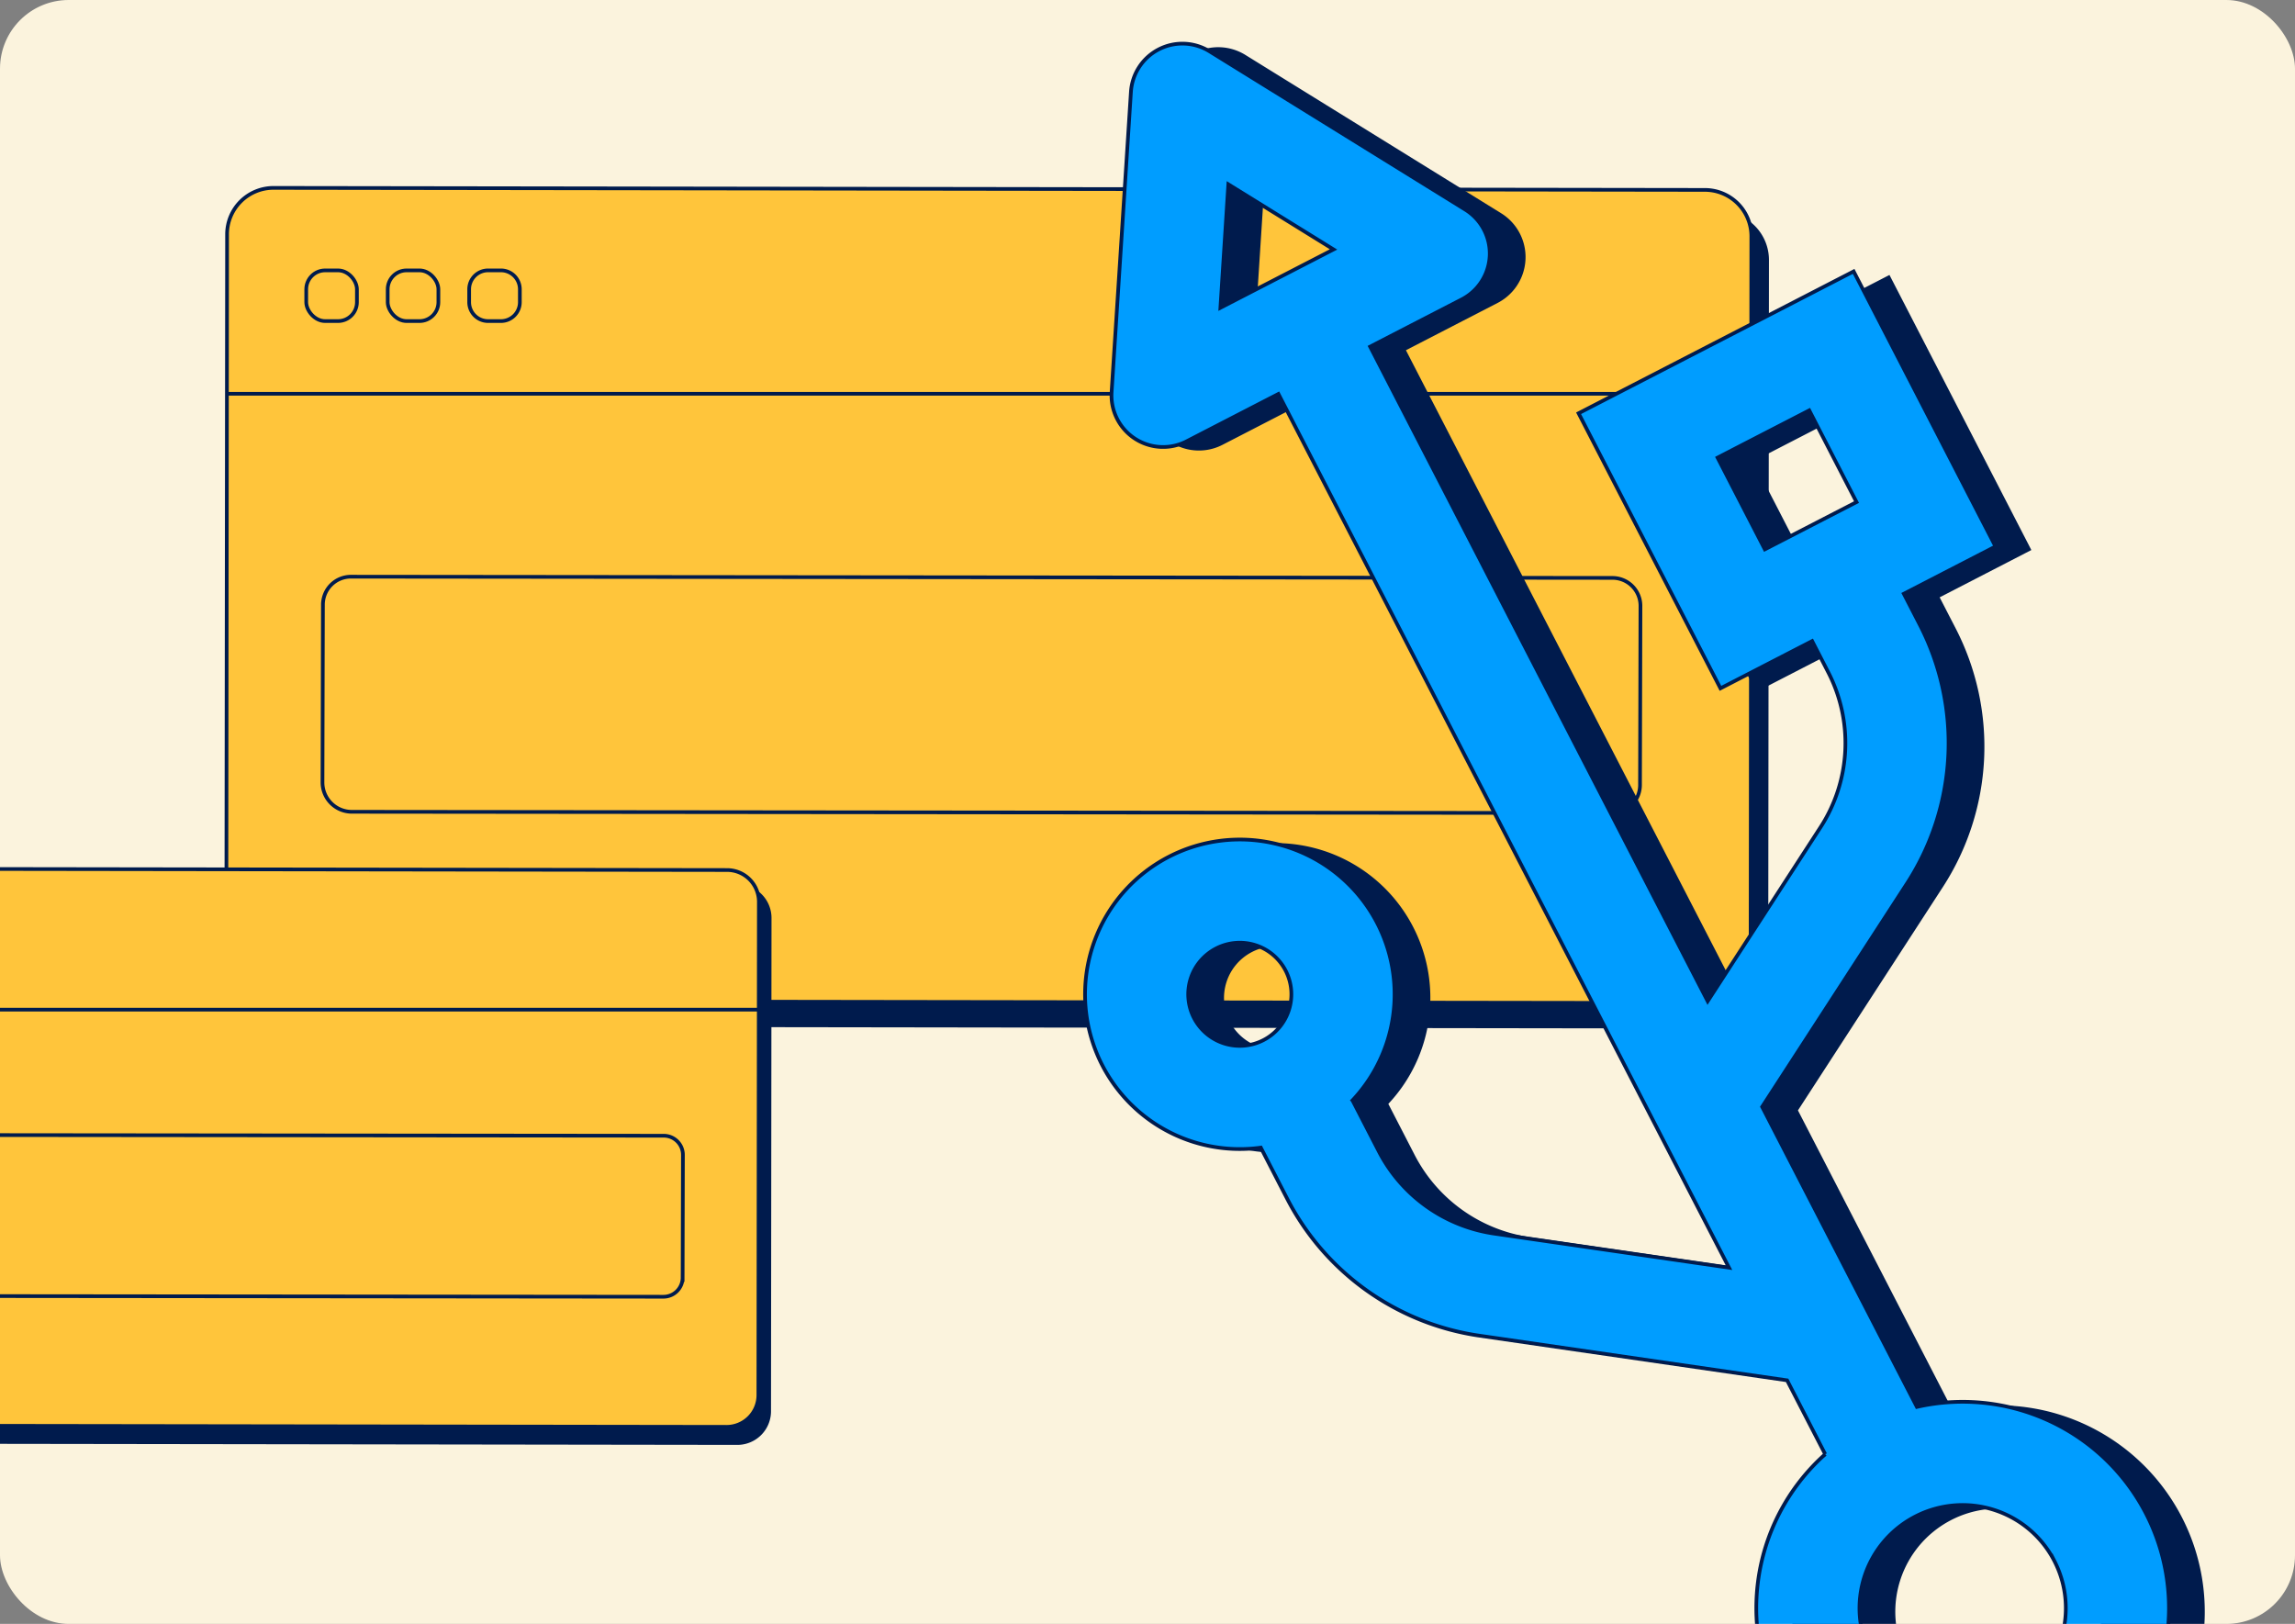 <svg height="440.159" viewBox="0 0 622.08 440.159" width="622.08" xmlns="http://www.w3.org/2000/svg" xmlns:xlink="http://www.w3.org/1999/xlink"><rect x="0" y="0" width="622.08" height="440.159" fill="#808080" stroke="none"/><clipPath id="a"><rect height="440.159" rx="18.614" width="622.08" x="77.875"/></clipPath><g clip-path="url(#a)" transform="translate(-77.875)"><path d="m681.341 440.16h-584.852a18.614 18.614 0 0 1 -18.614-18.614v-402.932a18.614 18.614 0 0 1 18.614-18.614h584.852a18.614 18.614 0 0 1 18.614 18.614v402.932a18.614 18.614 0 0 1 -18.614 18.614" fill="#fbf3dd"/><path d="m544.067 278.278-387.367-.549a13.213 13.213 0 0 1 -13.2-13.229l.2-194.592a12.587 12.587 0 0 1 12.6-12.574l387.993.549a12.588 12.588 0 0 1 12.574 12.6l-.2 195.218a12.587 12.587 0 0 1 -12.6 12.574" fill="#001b4d"/><path d="m544.067 278.278-387.367-.549a13.213 13.213 0 0 1 -13.2-13.229l.2-194.592a12.587 12.587 0 0 1 12.6-12.574l387.993.549a12.588 12.588 0 0 1 12.574 12.6l-.2 195.218a12.587 12.587 0 0 1 -12.6 12.577z" fill="none" stroke="#001b4d" stroke-miterlimit="10"/><path d="m539.792 271.867-387.367-.549a13.213 13.213 0 0 1 -13.2-13.226l.2-194.592a12.587 12.587 0 0 1 12.6-12.574l387.993.549a12.588 12.588 0 0 1 12.574 12.6l-.2 195.218a12.587 12.587 0 0 1 -12.6 12.574" fill="#ffc53b"/><path d="m539.792 271.867-387.367-.549a13.213 13.213 0 0 1 -13.2-13.226l.2-194.592a12.587 12.587 0 0 1 12.6-12.574l387.993.549a12.588 12.588 0 0 1 12.574 12.6l-.2 195.218a12.587 12.587 0 0 1 -12.6 12.574z" fill="none" stroke="#001b4d" stroke-miterlimit="10"/><path d="m514.815 220.367-341.571-.331a7.966 7.966 0 0 1 -7.958-7.975l.12-48.171a7.589 7.589 0 0 1 7.6-7.582l341.948.332a7.589 7.589 0 0 1 7.582 7.6l-.121 48.548a7.589 7.589 0 0 1 -7.6 7.582" fill="#ffc53b"/><path d="m514.815 220.367-341.571-.331a7.966 7.966 0 0 1 -7.958-7.975l.12-48.171a7.589 7.589 0 0 1 7.6-7.582l341.948.332a7.589 7.589 0 0 1 7.582 7.6l-.121 48.548a7.589 7.589 0 0 1 -7.6 7.579z" fill="none" stroke="#001b4d" stroke-miterlimit="10"/><path d="m0 0h413.167" fill="#ffc53b" transform="translate(139.392 106.738)"/><path d="m0 0h413.167" fill="none" stroke="#001b4d" stroke-miterlimit="10" transform="translate(139.392 106.738)"/><path d="m169.5 87.026h-3.491a5.14 5.14 0 0 1 -5.125-5.124v-3.492a5.14 5.14 0 0 1 5.125-5.124h3.491a5.139 5.139 0 0 1 5.124 5.124v3.49a5.139 5.139 0 0 1 -5.124 5.124" fill="#ffc53b"/><rect fill="none" height="13.74" rx="5.124" stroke="#001b4d" stroke-miterlimit="10" transform="translate(160.882 73.286)" width="13.74"/><path d="m191.58 87.026h-3.491a5.14 5.14 0 0 1 -5.125-5.124v-3.492a5.14 5.14 0 0 1 5.125-5.124h3.491a5.139 5.139 0 0 1 5.12 5.124v3.49a5.139 5.139 0 0 1 -5.124 5.124" fill="#ffc53b"/><rect fill="none" height="13.74" rx="5.124" stroke="#001b4d" stroke-miterlimit="10" transform="translate(182.964 73.286)" width="13.74"/><path d="m213.662 87.026h-3.491a5.14 5.14 0 0 1 -5.125-5.124v-3.492a5.14 5.14 0 0 1 5.125-5.124h3.491a5.139 5.139 0 0 1 5.124 5.124v3.49a5.139 5.139 0 0 1 -5.124 5.124" fill="#ffc53b"/><path d="m5.124 0h3.491a5.125 5.125 0 0 1 5.125 5.125v3.49a5.125 5.125 0 0 1 -5.125 5.125h-3.491a5.124 5.124 0 0 1 -5.124-5.124v-3.492a5.124 5.124 0 0 1 5.124-5.124z" fill="none" stroke="#001b4d" stroke-miterlimit="10" transform="translate(205.046 73.286)"/><path d="m277.734 391.136-265.268-.376a9.047 9.047 0 0 1 -9.039-9.06l.136-133.256a8.62 8.62 0 0 1 8.629-8.611l265.7.376a8.618 8.618 0 0 1 8.61 8.629l-.137 133.684a8.619 8.619 0 0 1 -8.628 8.611" fill="#001b4d"/><path d="m277.734 391.136-265.268-.376a9.047 9.047 0 0 1 -9.039-9.06l.136-133.256a8.62 8.62 0 0 1 8.629-8.611l265.7.376a8.618 8.618 0 0 1 8.61 8.629l-.137 133.684a8.619 8.619 0 0 1 -8.631 8.614z" fill="none" stroke="#001b4d" stroke-miterlimit="10"/><path d="m274.807 386.745-265.268-.376a9.047 9.047 0 0 1 -9.039-9.057l.136-133.256a8.62 8.62 0 0 1 8.629-8.611l265.7.376a8.619 8.619 0 0 1 8.61 8.629l-.137 133.684a8.619 8.619 0 0 1 -8.628 8.611" fill="#ffc53b"/><path d="m274.807 386.745-265.268-.376a9.047 9.047 0 0 1 -9.039-9.057l.136-133.256a8.62 8.62 0 0 1 8.629-8.611l265.7.376a8.619 8.619 0 0 1 8.61 8.629l-.137 133.684a8.619 8.619 0 0 1 -8.631 8.611z" fill="none" stroke="#001b4d" stroke-miterlimit="10"/><path d="m257.7 351.478-233.9-.227a5.456 5.456 0 0 1 -5.45-5.461l.082-32.987a5.2 5.2 0 0 1 5.2-5.192l234.165.227a5.2 5.2 0 0 1 5.192 5.2l-.082 33.246a5.2 5.2 0 0 1 -5.2 5.192" fill="#ffc53b"/><path d="m257.7 351.478-233.9-.227a5.456 5.456 0 0 1 -5.45-5.461l.082-32.987a5.2 5.2 0 0 1 5.2-5.192l234.165.227a5.2 5.2 0 0 1 5.192 5.2l-.082 33.246a5.2 5.2 0 0 1 -5.207 5.194z" fill="none" stroke="#001b4d" stroke-miterlimit="10"/><path d="m0 0h282.936" fill="#ffc53b" transform="translate(.614 273.665)"/><path d="m0 0h282.936" fill="none" stroke="#001b4d" stroke-miterlimit="10" transform="translate(.614 273.665)"/><path d="m577.6 80.937-49.7 25.635-12.427 6.409 6.409 12.427 25.635 49.707 6.409 12.427 12.427-6.409 12.427-6.409 4.35 8.436a41.943 41.943 0 0 1 -2.092 42.055l-30.574 47.128-91.5-177.416 24.854-12.818a13.981 13.981 0 0 0 .948-24.315l-69.325-42.908a13.979 13.979 0 0 0 -21.309 10.99l-5.237 81.361a13.981 13.981 0 0 0 20.362 13.325l24.853-12.818 122.133 236.817-63.66-9.237a41.948 41.948 0 0 1 -31.257-22.285l-7.133-13.831a41.947 41.947 0 1 0 -24.854 12.818l7.133 13.831a69.912 69.912 0 0 0 52.094 37.143l83.429 12.107 10.327 20.024a55.928 55.928 0 1 0 24.853-12.818l-41.95-81.343 39.275-60.534a69.908 69.908 0 0 0 3.486-70.094l-4.35-8.435 12.427-6.409 12.426-6.409-6.408-12.427-25.64-49.707-6.409-12.427zm-147.554 201.956a13.982 13.982 0 1 1 6.019-18.836 13.982 13.982 0 0 1 -6.019 18.836m214.384 141.151a27.964 27.964 0 1 1 -37.671-12.036 27.963 27.963 0 0 1 37.671 12.036m-226.044-339.654 2.154-33.464 28.513 17.648zm172.428 52.663-24.854 12.818-12.818-24.854 24.858-12.817z" fill="#001b4d"/><path d="m567.9 79.971-49.707 25.635-12.427 6.409 6.409 12.427 25.635 49.707 6.409 12.427 12.427-6.409 12.427-6.409 4.35 8.436a41.943 41.943 0 0 1 -2.092 42.055l-30.574 47.128-91.5-177.416 24.854-12.818a13.981 13.981 0 0 0 .948-24.315l-69.327-42.908a13.979 13.979 0 0 0 -21.309 10.99l-5.237 81.361a13.981 13.981 0 0 0 20.362 13.329l24.852-12.822 122.134 236.822-63.66-9.237a41.948 41.948 0 0 1 -31.257-22.285l-7.133-13.831a41.947 41.947 0 1 0 -24.854 12.813l7.133 13.831a69.912 69.912 0 0 0 52.094 37.141l83.429 12.107 10.327 20.024a55.928 55.928 0 1 0 24.853-12.818l-41.95-81.345 39.271-60.532a69.908 69.908 0 0 0 3.486-70.094l-4.35-8.435 12.427-6.409 12.426-6.409-6.408-12.421-25.636-49.711-6.409-12.427zm-147.563 201.956a13.982 13.982 0 1 1 6.019-18.836 13.982 13.982 0 0 1 -6.019 18.836m214.384 141.151a27.964 27.964 0 1 1 -37.671-12.036 27.963 27.963 0 0 1 37.671 12.036m-226.044-339.654 2.154-33.464 28.513 17.648zm172.423 52.663-24.849 12.813-12.818-24.854 24.854-12.818z" fill="#009dff"/><path d="m567.9 79.971-49.707 25.635-12.427 6.409 6.409 12.427 25.635 49.707 6.409 12.427 12.427-6.409 12.427-6.409 4.35 8.436a41.943 41.943 0 0 1 -2.092 42.055l-30.574 47.128-91.5-177.416 24.854-12.818a13.981 13.981 0 0 0 .948-24.315l-69.327-42.908a13.979 13.979 0 0 0 -21.309 10.99l-5.237 81.361a13.981 13.981 0 0 0 20.362 13.329l24.852-12.822 122.134 236.822-63.66-9.237a41.948 41.948 0 0 1 -31.257-22.285l-7.133-13.831a41.947 41.947 0 1 0 -24.854 12.813l7.133 13.831a69.912 69.912 0 0 0 52.094 37.141l83.429 12.107 10.327 20.024a55.928 55.928 0 1 0 24.853-12.818l-41.95-81.345 39.271-60.532a69.908 69.908 0 0 0 3.486-70.094l-4.35-8.435 12.427-6.409 12.426-6.409-6.408-12.421-25.636-49.711-6.409-12.427zm-147.563 201.956a13.982 13.982 0 1 1 6.019-18.836 13.982 13.982 0 0 1 -6.019 18.836zm214.384 141.151a27.964 27.964 0 1 1 -37.671-12.036 27.963 27.963 0 0 1 37.671 12.036zm-226.044-339.654 2.154-33.464 28.513 17.648zm172.423 52.663-24.849 12.813-12.818-24.854 24.854-12.818z" fill="none" stroke="#001b4d" stroke-miterlimit="10"/></g></svg>